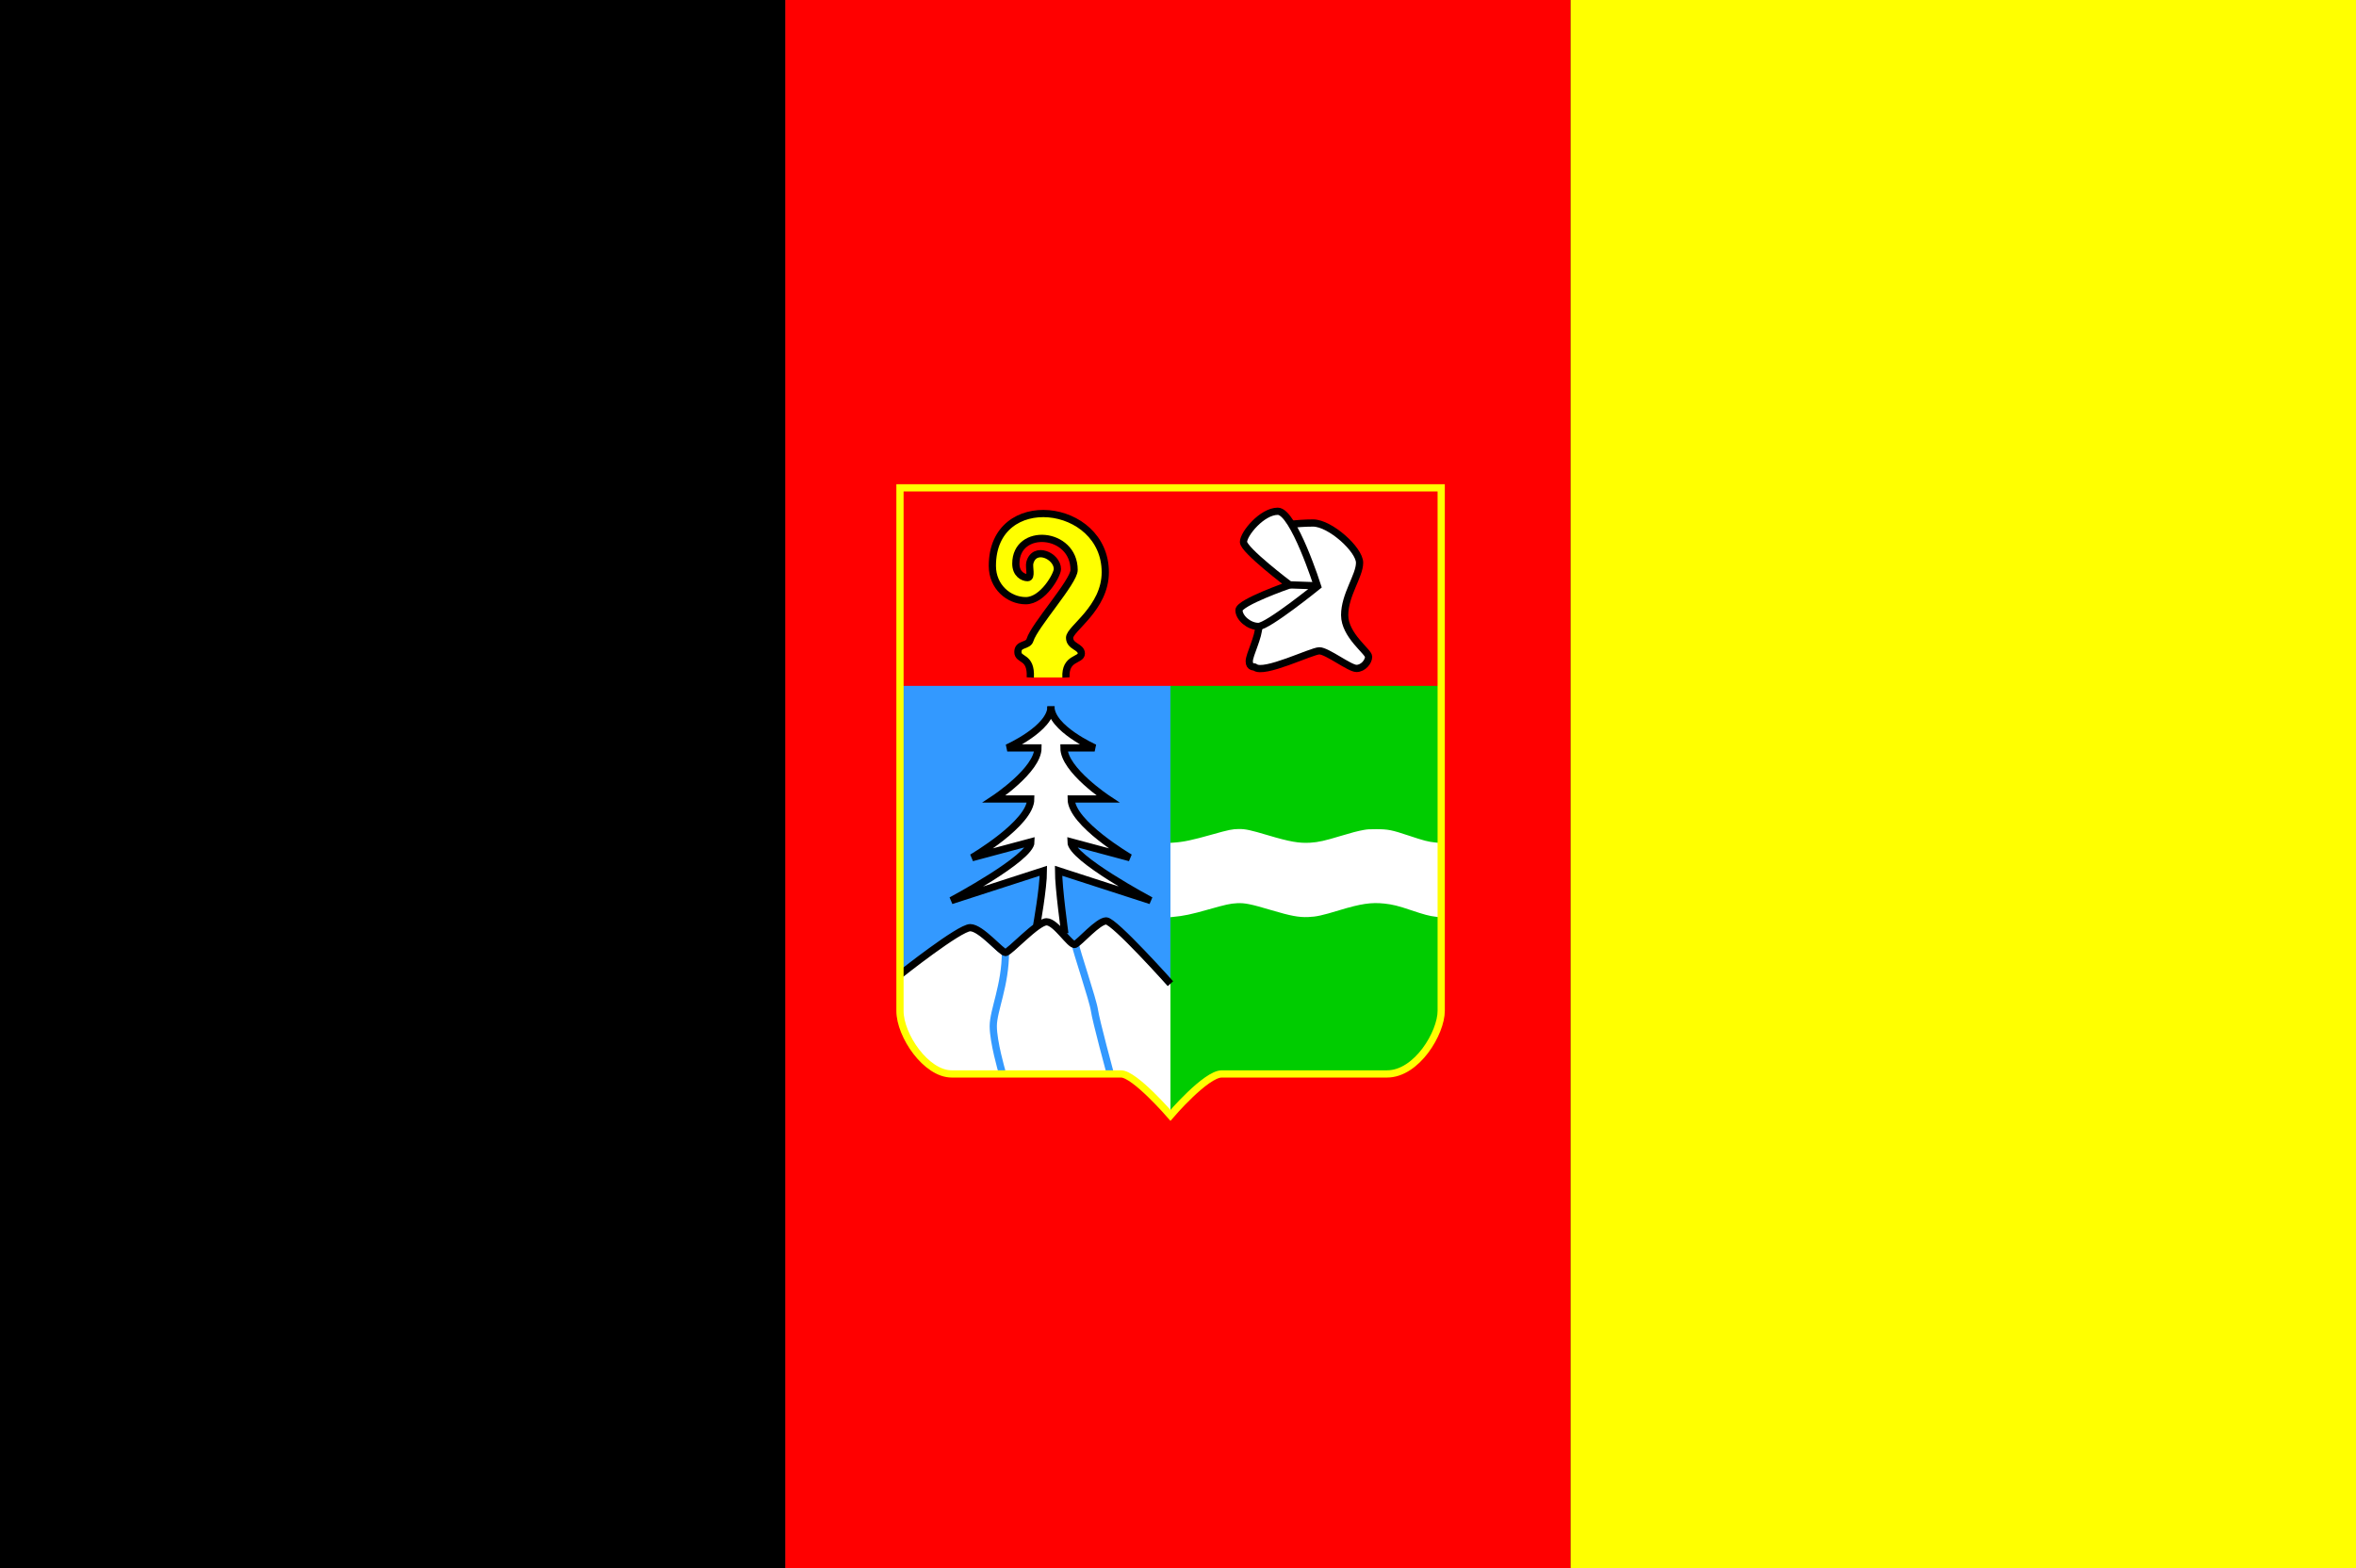 <?xml version="1.0" encoding="UTF-8" standalone="no"?>
<!-- Created with Inkscape (http://www.inkscape.org/) -->
<svg
   xmlns:dc="http://purl.org/dc/elements/1.1/"
   xmlns:cc="http://creativecommons.org/ns#"
   xmlns:rdf="http://www.w3.org/1999/02/22-rdf-syntax-ns#"
   xmlns:svg="http://www.w3.org/2000/svg"
   xmlns="http://www.w3.org/2000/svg"
   xmlns:sodipodi="http://sodipodi.sourceforge.net/DTD/sodipodi-0.dtd"
   xmlns:inkscape="http://www.inkscape.org/namespaces/inkscape"
   id="svg2590"
   sodipodi:version="0.32"
   inkscape:version="0.46"
   width="326"
   height="217"
   version="1.0"
   sodipodi:docname="Saugeais flag.svg"
   inkscape:output_extension="org.inkscape.output.svg.inkscape">
  <rect width="100%" height="100%" fill="#333333" stroke="none"/>
  <defs
     id="defs2593">
    <inkscape:perspective
       sodipodi:type="inkscape:persp3d"
       inkscape:vp_x="0 : 526.18109 : 1"
       inkscape:vp_y="0 : 1000 : 0"
       inkscape:vp_z="744.09448 : 526.18109 : 1"
       inkscape:persp3d-origin="372.04724 : 350.78739 : 1"
       id="perspective2597" />
    <inkscape:perspective
       id="perspective2608"
       inkscape:persp3d-origin="372.04724 : 350.78739 : 1"
       inkscape:vp_z="744.09448 : 526.18109 : 1"
       inkscape:vp_y="0 : 1000 : 0"
       inkscape:vp_x="0 : 526.18109 : 1"
       sodipodi:type="inkscape:persp3d" />
    <inkscape:perspective
       id="perspective3449"
       inkscape:persp3d-origin="372.04724 : 350.78739 : 1"
       inkscape:vp_z="744.09448 : 526.18109 : 1"
       inkscape:vp_y="0 : 1000 : 0"
       inkscape:vp_x="0 : 526.18109 : 1"
       sodipodi:type="inkscape:persp3d" />
  </defs>
  <sodipodi:namedview
     inkscape:window-height="968"
     inkscape:window-width="1280"
     inkscape:pageshadow="2"
     inkscape:pageopacity="0.0"
     guidetolerance="10.0"
     gridtolerance="10.0"
     objecttolerance="10.0"
     borderopacity="1.0"
     bordercolor="#666666"
     pagecolor="#ffffff"
     id="base"
     showgrid="false"
     inkscape:zoom="1"
     inkscape:cx="29.925901"
     inkscape:cy="-87.815907"
     inkscape:window-x="-4"
     inkscape:window-y="-4"
     inkscape:current-layer="svg2590" />
  <g
     id="g3461"
     style="opacity:1">
    <rect
       y="0"
       x="0"
       height="217"
       width="108.667"
       id="rect3455"
       style="opacity:1;fill:#000000;fill-opacity:1;fill-rule:nonzero;stroke:none;stroke-width:5;stroke-linecap:butt;stroke-linejoin:miter;stroke-miterlimit:4;stroke-dasharray:none;stroke-dashoffset:0;stroke-opacity:1" />
    <rect
       style="opacity:1;fill:#ff0000;fill-opacity:1;fill-rule:nonzero;stroke:none;stroke-width:5;stroke-linecap:butt;stroke-linejoin:miter;stroke-miterlimit:4;stroke-dasharray:none;stroke-dashoffset:0;stroke-opacity:1"
       id="rect3457"
       width="108.667"
       height="217"
       x="108.667"
       y="0" />
    <rect
       y="0"
       x="217.333"
       height="217"
       width="108.667"
       id="rect3459"
       style="opacity:1;fill:#ffff00;fill-opacity:1;fill-rule:nonzero;stroke:none;stroke-width:5;stroke-linecap:butt;stroke-linejoin:miter;stroke-miterlimit:4;stroke-dasharray:none;stroke-dashoffset:0;stroke-opacity:1" />
  </g>
  <g
     id="g3596">
    <path
       style="fill:#ff0000;fill-opacity:1;fill-rule:evenodd;stroke:none;stroke-width:1px;stroke-linecap:butt;stroke-linejoin:miter;stroke-opacity:1"
       d="M 124.53,67.508 L 199.419,67.508 L 199.419,95.078 C 199.419,95.078 124.53,95.078 124.53,95.078 L 124.53,67.508 z"
       id="path3535"
       sodipodi:nodetypes="ccccc" />
    <path
       style="fill:#3399ff;fill-opacity:1;fill-rule:evenodd;stroke:none;stroke-width:1px;stroke-linecap:butt;stroke-linejoin:miter;stroke-opacity:1"
       d="M 124.53,94.911 L 161.956,94.911 C 161.956,94.911 161.956,154.347 161.956,154.347 C 161.956,154.347 157.003,148.614 155.121,148.614 L 131.685,148.614 C 128.15,148.614 124.53,143.302 124.53,139.894 L 124.53,94.911 z"
       id="path3537"
       sodipodi:nodetypes="ccccccc" />
    <path
       id="path3525"
       d="M 146.241,127.709 C 145.712,127.257 145.279,127.062 144.807,127.062 C 144.596,127.062 144.363,127.095 144.288,127.135 C 144.117,127.226 144.118,127.232 144.275,126.249 C 144.651,123.906 144.93,121.19 144.891,120.261 L 144.871,119.787 L 140.657,121.15 C 138.338,121.899 136.432,122.503 136.42,122.491 C 136.408,122.479 136.603,122.349 136.854,122.201 C 137.766,121.663 140.079,120.071 140.871,119.435 C 141.919,118.595 142.708,117.769 142.957,117.251 C 143.136,116.88 143.335,115.927 143.252,115.843 C 143.232,115.824 141.977,116.139 140.463,116.545 C 138.95,116.95 137.699,117.27 137.683,117.254 C 137.668,117.239 137.901,117.045 138.201,116.824 C 139.15,116.123 140.224,115.205 140.921,114.498 C 142.454,112.943 143.112,111.755 143.161,110.453 L 143.176,110.046 L 141.214,110.015 L 139.251,109.984 L 139.53,109.768 C 141.332,108.373 142.932,106.648 143.58,105.402 C 143.978,104.638 144.095,104.25 144.135,103.562 L 144.171,102.953 L 142.867,102.953 L 141.563,102.953 L 142.349,102.433 C 143.616,101.595 144.574,100.738 145.176,99.906 C 145.307,99.725 145.423,99.578 145.434,99.578 C 145.446,99.578 145.511,99.669 145.581,99.781 C 146.029,100.506 147.212,101.587 148.453,102.405 L 149.236,102.921 L 147.94,102.938 L 146.644,102.955 L 146.684,103.47 C 146.763,104.491 147.138,105.378 147.959,106.484 C 148.514,107.231 149.844,108.569 150.849,109.39 L 151.576,109.984 L 149.609,110.001 L 147.642,110.017 L 147.683,110.501 C 147.745,111.222 147.876,111.675 148.195,112.264 C 148.924,113.612 150.416,115.149 152.553,116.754 C 152.928,117.035 153.197,117.265 153.152,117.265 C 153.106,117.265 151.849,116.938 150.358,116.539 C 148.867,116.139 147.63,115.83 147.609,115.851 C 147.532,115.928 147.721,116.93 147.87,117.236 C 148.194,117.9 149.108,118.801 150.559,119.888 C 151.363,120.491 153.01,121.607 153.888,122.143 C 154.138,122.296 154.317,122.429 154.285,122.44 C 154.242,122.454 146.432,119.955 145.987,119.784 C 145.916,119.757 145.907,119.88 145.936,120.493 C 146.023,122.383 146.226,124.585 146.531,126.976 C 146.601,127.522 146.646,127.98 146.632,127.994 C 146.618,128.009 146.442,127.88 146.241,127.709 L 146.241,127.709 z"
       style="fill:#ffffff;fill-opacity:1;fill-rule:nonzero;stroke:#ffffff;stroke-width:1;stroke-linecap:butt;stroke-linejoin:miter;stroke-miterlimit:4;stroke-dasharray:none;stroke-dashoffset:0;stroke-opacity:1" />
    <path
       sodipodi:nodetypes="ccccccc"
       id="path3540"
       d="M 199.382,94.911 L 161.956,94.911 C 161.956,94.911 161.956,154.347 161.956,154.347 C 161.956,154.347 166.909,148.614 168.791,148.614 L 192.227,148.614 C 195.762,148.614 199.382,143.302 199.382,139.894 L 199.382,94.911 z"
       style="fill:#00cc00;fill-opacity:1;fill-rule:evenodd;stroke:none;stroke-width:1px;stroke-linecap:butt;stroke-linejoin:miter;stroke-opacity:1" />
    <g
       transform="translate(4e-6,2.56e-4)"
       id="g3520">
      <path
         style="opacity:1;fill:#ffffff;fill-opacity:1;fill-rule:nonzero;stroke:none;stroke-width:0.442;stroke-linecap:butt;stroke-linejoin:miter;stroke-miterlimit:4;stroke-dasharray:none;stroke-dashoffset:0;stroke-opacity:1"
         d="M 161.758,153.612 C 161.313,153.084 159.914,151.633 159.184,150.942 C 157.64,149.483 156.735,148.801 155.84,148.421 L 155.504,148.279 L 143.219,148.256 L 130.934,148.234 L 130.606,148.131 C 130.146,147.986 129.81,147.837 129.424,147.606 C 127.504,146.455 125.715,143.97 125.04,141.515 C 124.8,140.642 124.791,140.509 124.791,137.658 L 124.791,135.021 L 125.236,134.666 C 126.074,133.998 128.797,131.939 129.66,131.32 C 131.727,129.838 133.1,128.98 133.805,128.728 C 134.091,128.626 134.27,128.659 134.715,128.895 C 135.268,129.19 135.878,129.683 137.232,130.935 C 138.063,131.703 138.433,131.993 138.72,132.102 C 138.941,132.186 138.981,132.189 139.139,132.132 C 139.499,132.004 139.761,131.795 141.11,130.565 C 143.399,128.48 144.364,127.763 144.776,127.841 C 145.131,127.908 145.611,128.337 147.06,129.882 C 147.734,130.601 147.917,130.77 148.145,130.886 C 148.74,131.187 148.878,131.111 150.475,129.603 C 151.578,128.561 152.25,128.017 152.703,127.8 L 152.954,127.679 L 153.205,127.848 C 154.151,128.481 156.446,130.762 159.624,134.227 C 160.068,134.712 161.497,136.303 161.566,136.39 C 161.575,136.4 161.662,136.33 161.759,136.234 L 161.956,136.058 L 161.956,144.932 C 161.956,149.812 161.962,153.803 161.956,153.801 C 161.95,153.799 161.844,153.714 161.758,153.612 z"
         id="path3518"
         sodipodi:nodetypes="cscccccsscccssssssssssscccsscccsc" />
      <path
         style="opacity:1;fill:none;fill-opacity:1;fill-rule:evenodd;stroke:#3399ff;stroke-width:1px;stroke-linecap:butt;stroke-linejoin:miter;stroke-opacity:1"
         d="M 139.125,131.688 C 139.125,136.375 137.438,139.812 137.438,142 C 137.438,144.188 138.625,148.25 138.625,148.25"
         id="path3500" />
      <path
         style="opacity:1;fill:none;fill-opacity:1;fill-rule:evenodd;stroke:#3399ff;stroke-width:1px;stroke-linecap:butt;stroke-linejoin:miter;stroke-opacity:1"
         d="M 148.812,130.75 C 148.875,131.438 151.25,138.438 151.438,139.812 C 151.625,141.188 153.625,148.562 153.625,148.562"
         id="path3502" />
    </g>
    <path
       id="path3548"
       d="M 161.956,121.778 L 161.956,116.634 L 162.413,116.604 C 163.765,116.514 164.958,116.262 167.728,115.48 C 170.022,114.831 170.554,114.723 171.452,114.722 C 172.353,114.72 173.026,114.866 175.436,115.583 C 178.453,116.482 179.773,116.713 181.324,116.615 C 182.44,116.544 183.325,116.346 185.532,115.674 C 186.959,115.24 187.943,114.984 188.731,114.845 C 189.211,114.76 189.444,114.746 190.424,114.746 C 192.051,114.746 192.571,114.848 194.901,115.625 C 197.035,116.337 197.611,116.487 198.587,116.584 L 199.111,116.636 L 199.111,121.781 L 199.111,126.925 L 198.988,126.902 C 198.921,126.89 198.746,126.867 198.598,126.852 C 197.838,126.772 197.011,126.552 195.28,125.967 C 193.456,125.35 192.684,125.159 191.549,125.039 C 189.72,124.847 188.309,125.057 185.3,125.969 C 182.914,126.693 182.142,126.861 181.001,126.905 C 179.702,126.954 178.589,126.745 175.904,125.947 C 173.064,125.103 172.235,124.935 171.178,124.989 C 170.235,125.038 169.642,125.167 167.28,125.836 C 164.761,126.549 163.836,126.743 162.234,126.896 L 161.956,126.923 L 161.956,121.778 z"
       style="fill:#ffffff;fill-opacity:1;fill-rule:nonzero;stroke:none;stroke-width:10;stroke-linecap:butt;stroke-linejoin:miter;stroke-miterlimit:4;stroke-dasharray:none;stroke-dashoffset:0;stroke-opacity:1" />
    <path
       sodipodi:nodetypes="csssssc"
       id="path3498"
       d="M 124.625,134.813 C 124.625,134.813 132.75,128.375 134.25,128.375 C 135.75,128.375 138.562,131.813 139.125,131.813 C 139.688,131.813 143.5,127.563 144.812,127.563 C 146.125,127.563 148.125,130.938 148.75,130.688 C 149.375,130.438 151.938,127.438 153.062,127.438 C 154.188,127.438 161.956,136.125 161.956,136.125"
       style="fill:none;fill-rule:evenodd;stroke:#000000;stroke-width:1px;stroke-linecap:butt;stroke-linejoin:miter;stroke-opacity:1" />
    <g
       transform="translate(4e-6,2.56e-4)"
       id="g3510">
      <path
         style="fill:none;fill-rule:evenodd;stroke:#000000;stroke-width:1px;stroke-linecap:butt;stroke-linejoin:miter;stroke-opacity:1"
         d="M 145.438,97.75 C 145.438,100.812 139.375,103.5 139.375,103.5 C 139.375,103.5 143.625,103.5 143.625,103.5 C 143.625,106.562 137.562,110.562 137.562,110.562 C 137.562,110.562 142.625,110.562 142.625,110.562 C 142.625,113.938 134.5,118.688 134.5,118.688 C 134.5,118.688 142.659,116.501 142.659,116.501 C 142.659,118.75 131.625,124.625 131.625,124.625 C 131.625,124.625 144.375,120.5 144.375,120.5 C 144.375,122.875 143.438,128.094 143.438,128.094"
         id="path3506"
         sodipodi:nodetypes="ccscscscsc" />
      <path
         sodipodi:nodetypes="ccscscscsc"
         id="path3508"
         d="M 145.406,97.75 C 145.406,100.812 151.469,103.5 151.469,103.5 C 151.469,103.5 147.219,103.5 147.219,103.5 C 147.219,106.562 153.281,110.562 153.281,110.562 C 153.281,110.562 148.219,110.562 148.219,110.562 C 148.219,113.938 156.344,118.688 156.344,118.688 C 156.344,118.688 148.185,116.501 148.185,116.501 C 148.185,118.75 159.219,124.625 159.219,124.625 C 159.219,124.625 146.469,120.5 146.469,120.5 C 146.469,122.875 147.344,129.188 147.344,129.188"
         style="fill:none;fill-rule:evenodd;stroke:#000000;stroke-width:1px;stroke-linecap:butt;stroke-linejoin:miter;stroke-opacity:1" />
    </g>
    <path
       sodipodi:nodetypes="cssssssssssszs"
       id="path3527"
       d="M 142.562,93.75 C 142.719,90.734 140.848,91.446 140.848,90.227 C 140.848,89.005 142.249,89.473 142.527,88.552 C 143.127,86.566 148.625,80.487 148.625,78.875 C 148.625,73.537 140.562,72.905 140.562,78 C 140.562,79.427 141.562,79.938 142.188,79.938 C 142.812,79.938 142.341,78.469 142.5,77.875 C 143.139,75.49 146.312,76.922 146.312,78.75 C 146.312,79.541 144.312,83.125 141.938,83.125 C 139.562,83.125 137.312,81.179 137.312,78.313 C 137.312,67.619 152.938,69.477 152.938,79.188 C 152.938,84.172 148,87 148,88.25 C 148,89.5 149.625,89.46 149.625,90.438 C 149.625,91.416 147.344,90.953 147.5,93.75"
       style="fill:#ffff00;fill-opacity:1;fill-rule:evenodd;stroke:#000000;stroke-width:1px;stroke-linecap:butt;stroke-linejoin:miter;stroke-opacity:1" />
    <path
       id="path3529"
       d="M 173.625,92.313 C 174.812,93.375 181.5,90.063 182.562,90.063 C 183.625,90.063 186.75,92.5 187.688,92.5 C 188.625,92.5 189.375,91.563 189.375,90.875 C 189.375,90.188 186.062,87.938 186.062,85.125 C 186.062,82.313 188.125,79.688 188.125,77.875 C 188.125,76.063 184.062,72.375 181.688,72.375 C 179.312,72.375 177.312,72.75 177.312,72.75 L 179.438,81.438 C 179.438,81.438 174.188,84.938 174.188,86.563 C 174.188,88.188 172.86,90.597 172.86,91.517 C 172.86,92.438 173.625,92.25 173.625,92.313 z"
       style="fill:#ffffff;fill-opacity:1;fill-rule:evenodd;stroke:#000000;stroke-width:1px;stroke-linecap:butt;stroke-linejoin:miter;stroke-opacity:1" />
    <path
       id="path3531"
       d="M 182.312,81.125 C 182.312,81.125 179,70.75 176.812,70.75 C 174.625,70.75 172.062,73.875 172.062,75 C 172.062,76.125 178.438,80.938 178.438,80.938 C 178.438,80.938 171.438,83.375 171.438,84.438 C 171.438,85.5 172.812,86.688 174.125,86.688 C 175.438,86.688 182.312,81.125 182.312,81.125 z"
       style="fill:#ffffff;fill-opacity:1;fill-rule:evenodd;stroke:#000000;stroke-width:1px;stroke-linecap:butt;stroke-linejoin:miter;stroke-opacity:1" />
    <path
       id="path3533"
       d="M 178.562,80.938 L 182.188,81.063"
       style="fill:none;fill-rule:evenodd;stroke:#000000;stroke-width:1px;stroke-linecap:butt;stroke-linejoin:miter;stroke-opacity:1" />
    <path
       sodipodi:nodetypes="cccccccccc"
       id="path3546"
       d="M 124.53,67.508 L 199.419,67.508 L 199.419,139.894 C 199.419,142.909 196.066,148.614 191.916,148.614 L 169.059,148.614 C 166.855,148.614 161.956,154.347 161.956,154.347 C 161.956,154.347 157.003,148.614 155.121,148.614 L 131.685,148.614 C 128.15,148.614 124.53,143.302 124.53,139.894 L 124.53,67.508 z"
       style="fill:none;fill-opacity:1;fill-rule:evenodd;stroke:#ffff00;stroke-width:1px;stroke-linecap:butt;stroke-linejoin:miter;stroke-opacity:1" />
  </g>
</svg>
